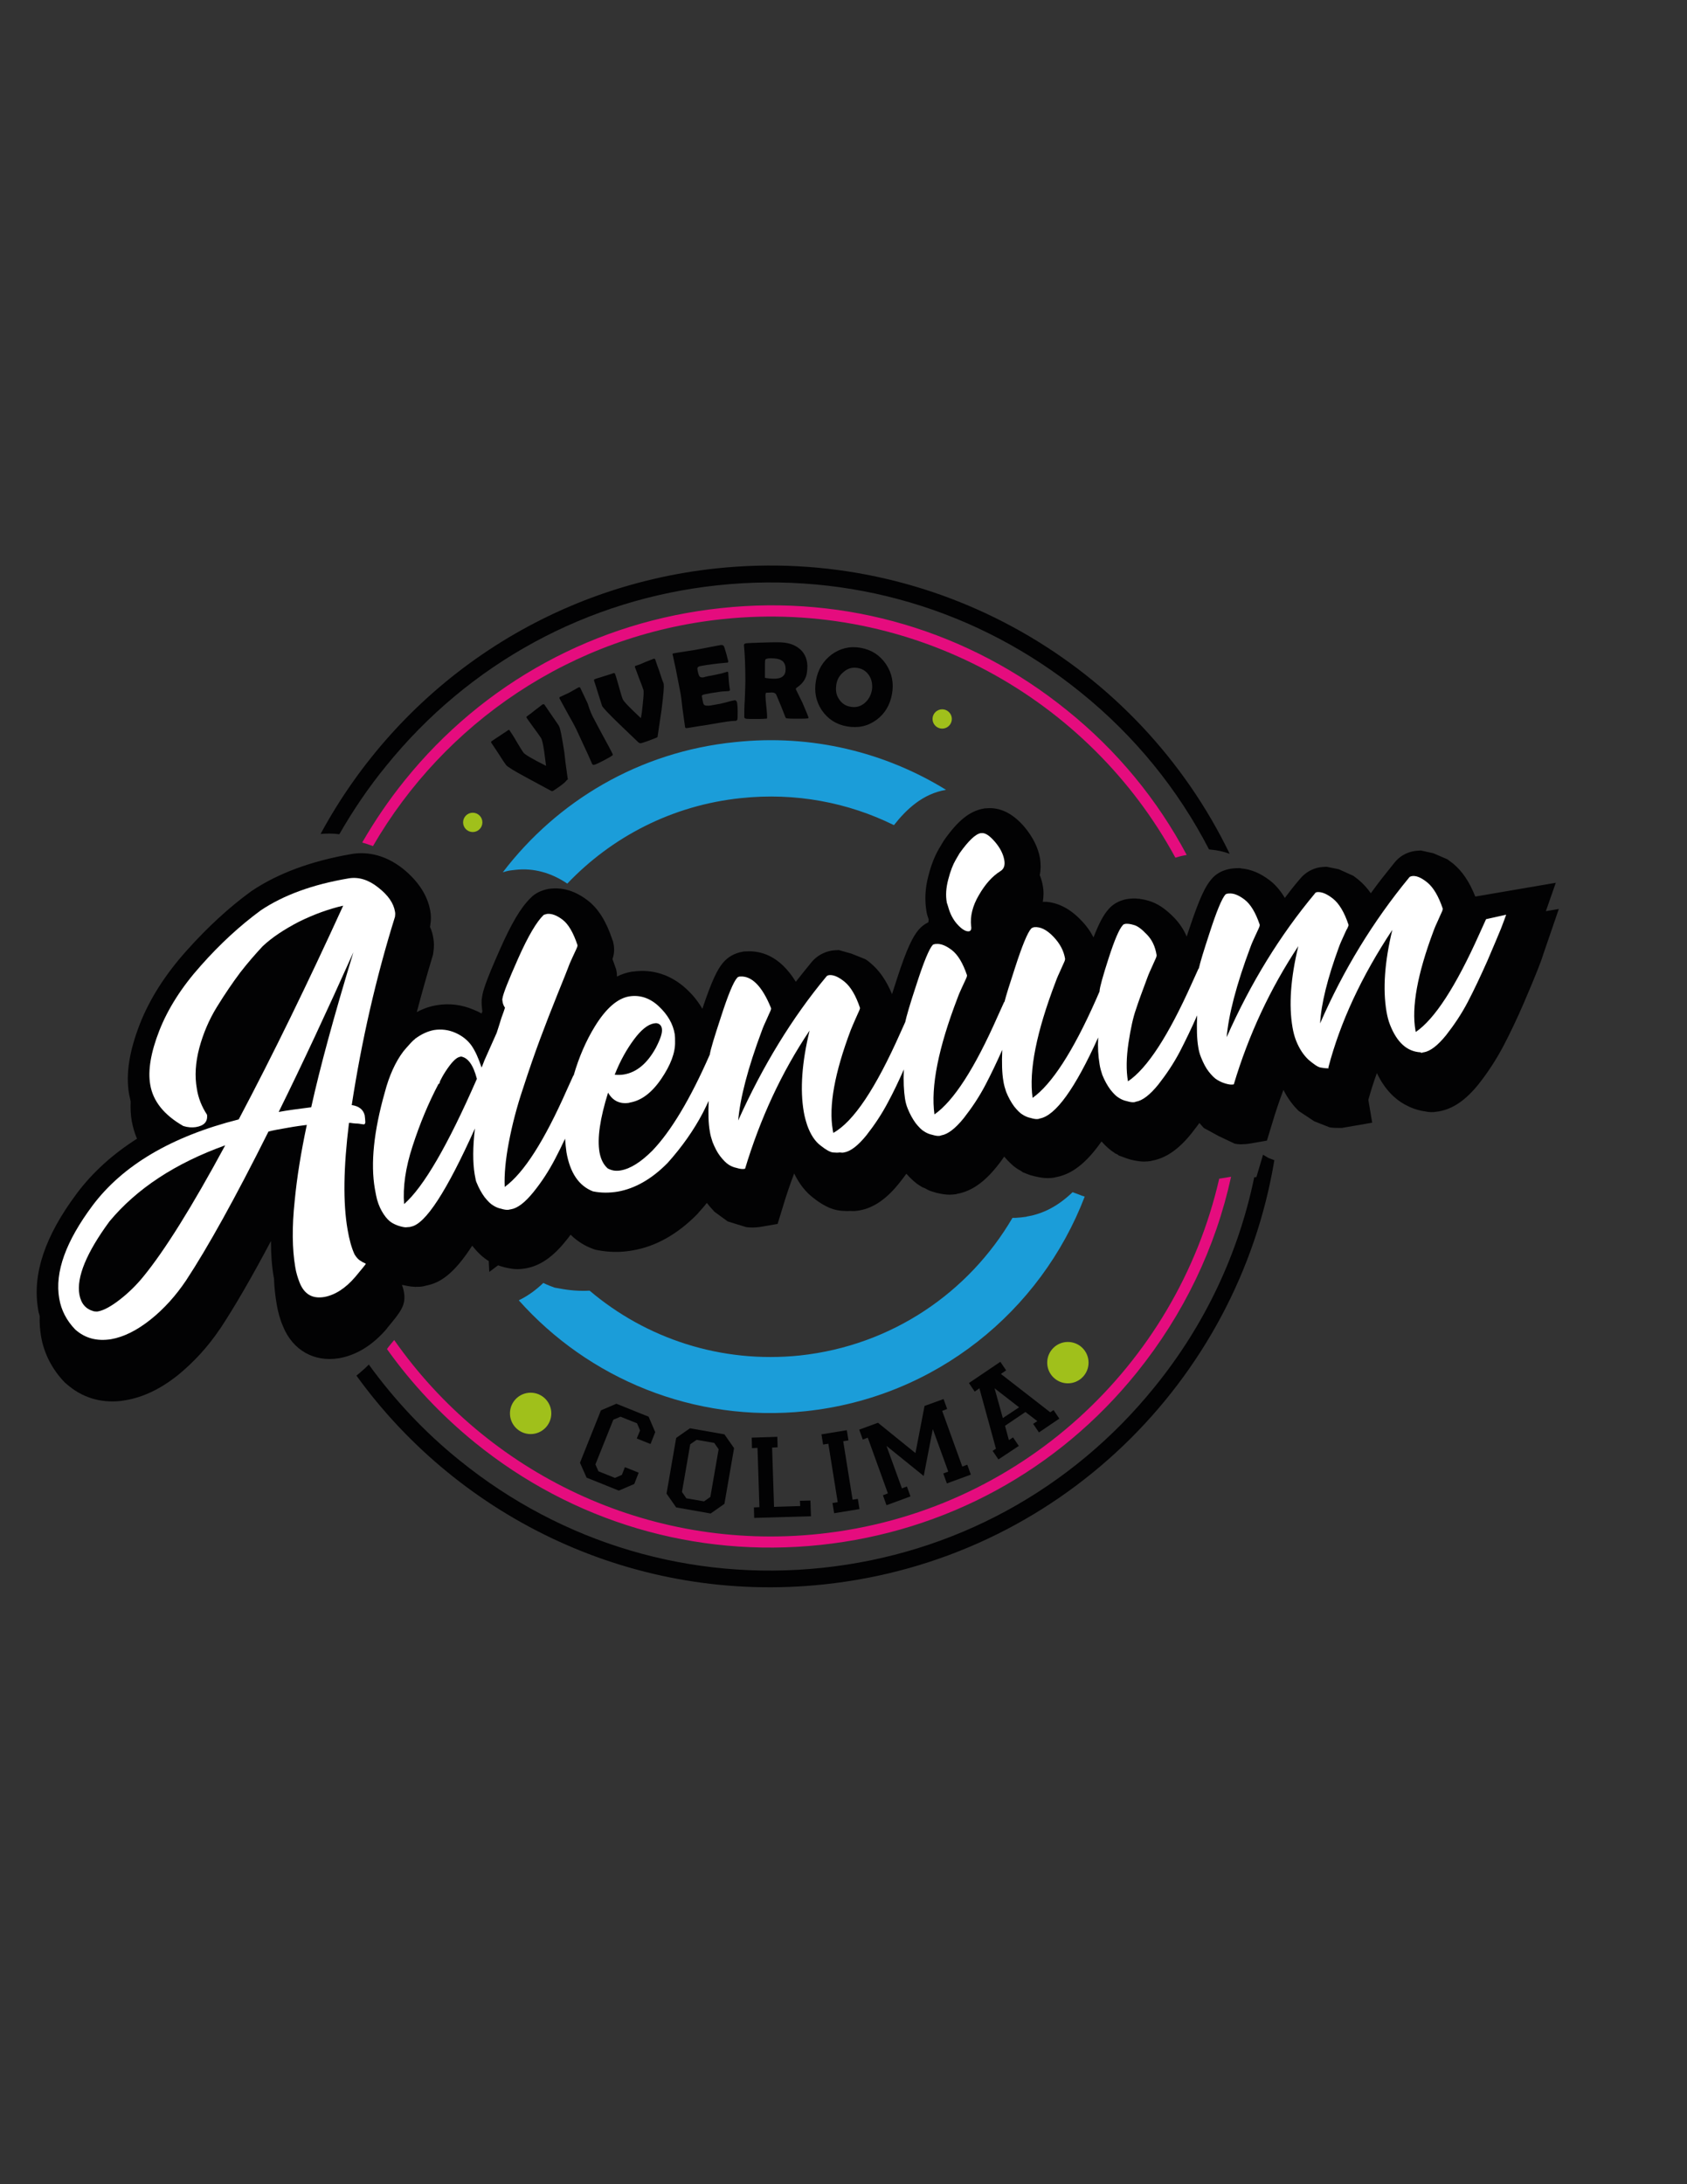 <?xml version="1.0" encoding="utf-8"?>
<!-- Generator: Adobe Illustrator 22.0.0, SVG Export Plug-In . SVG Version: 6.00 Build 0)  -->
<svg version="1.1" id="Capa_1" xmlns="http://www.w3.org/2000/svg" xmlns:xlink="http://www.w3.org/1999/xlink" x="0px" y="0px"
	 viewBox="0 0 612 792" style="enable-background:new 0 0 612 792;" xml:space="preserve">
<rect x="0" y="0" width="612" height="792" fill="#333333" stroke="none"/>
<style type="text/css">
	.st0{fill:#020203;}
	.st1{fill:#1B9DD9;}
	.st2{fill:#E50C7E;}
	.st3{fill:#FFFFFF;}
	.st4{fill:#A0C01B;}
</style>
<g>
	<g>
		<g>
			<path class="st0" d="M140.1,277.7c30.1-37.2,72.9-60.5,120.5-65.5s94.3,8.8,131.5,38.9c19.6,15.8,35.3,35.2,46.5,56.9l0.9,0.1
				c2.2,0.2,4.4,0.7,6.6,1.5C413,241.2,339.7,197.7,259.9,206.1c-63.1,6.7-115.5,44.3-143.6,96.3c2.3-0.2,4.6-0.2,6.8,0.1
				C128.1,293.8,133.7,285.5,140.1,277.7z"/>
			<path class="st0" d="M458.2,418.7l-2.4,8.1l-0.8,0.1c-5.7,27.6-17.9,53.6-36.2,76.1c-30.1,37.2-72.9,60.5-120.5,65.5
				c-47.6,5-94.3-8.8-131.5-38.9c-12.7-10.2-23.7-22-33-34.8c-1.5,1.5-3,2.8-4.5,4c37.6,52,101.3,83,169.7,75.7
				c84.7-9,150-73.7,163.3-153.8l-2.1-0.8L458.2,418.7z"/>
			<path class="st1" d="M182.4,316.3c1-0.3,2-0.6,3-0.7l1.7-0.2c6.4-0.7,12.8,1,18.7,5c16.1-16.9,38-28.4,63-31
				c19.8-2.1,38.9,1.6,55.5,9.8c4.4-5.6,10.4-11.4,18.9-12.8l0,0c-22.1-13.6-48.8-20.3-76.6-17.3
				C231.8,272.6,202.1,290.5,182.4,316.3z"/>
			<path class="st1" d="M292.3,511.7c47.2-5,85.3-36.3,101.2-77.8c-0.7-0.2-1.5-0.5-2.2-0.8l-2.2-0.8c-5.1,4.9-10.5,7.8-16.5,8.8
				l-0.3,0.1c-1.2,0.2-2.5,0.3-3.8,0.4c-0.4,0-0.8,0-1.2,0c-15.8,27-43.7,46.3-77.1,49.9c-28.7,3-55.9-6.2-76.3-23.5
				c-3.7,0.2-7.4-0.1-11-0.8l-1.7-0.3l-1.6-0.6c-0.8-0.3-1.7-0.7-2.5-1.1c-2.8,2.7-5.8,4.8-8.9,6.3
				C213.4,499.8,251.6,516,292.3,511.7z"/>
			<g>
				<path class="st2" d="M261.6,220.5c-45.4,4.8-86.2,27-114.8,62.5c-5.8,7.2-10.9,14.7-15.4,22.5c1.3,0.4,2.6,0.8,3.9,1.3
					c25.8-44.5,71.8-76.5,126.8-82.3c69.1-7.3,133,28.9,164.3,86.5c1-0.3,2-0.6,3.1-0.8l1-0.2c-10.6-20-25.3-37.9-43.5-52.5
					C351.5,228.8,307,215.6,261.6,220.5z"/>
				<path class="st2" d="M297.6,560.2c45.4-4.8,86.2-27,114.8-62.5c17-21.1,28.6-45.3,34.2-71l-4.3,0.7
					c-15.5,67.6-72.4,121.1-145.1,128.8c-62.4,6.6-120.5-22.2-154.2-70.3c-0.8,1-1.7,2-2.5,3.1l-0.1,0.2
					c8.9,12.5,19.6,23.9,31.9,33.9C207.7,551.8,252.2,565,297.6,560.2z"/>
			</g>
			<g>
				<path class="st0" d="M210.4,530.4l7.6-19l5.6-2.4l11.7,4.7l2.4,5.6l-1.7,4.3l-5-2l1.2-2.9l-1.1-2.6l-6-2.4l-2.6,1.1L216,531
					l1.1,2.5l6,2.4l2.5-1.1l1.1-2.8l5,2l-1.6,4.1l-5.6,2.4l-11.7-4.7L210.4,530.4z"/>
				<path class="st0" d="M241.8,541.6l3.5-20.2l5-3.5l12.5,2.2l3.5,5l-3.5,20.2l-5,3.5l-12.5-2.2L241.8,541.6z M249,543.3l6.4,1.1
					l2.3-1.6l3-17.3l-1.6-2.3l-6.4-1.1l-2.3,1.6l-3,17.3L249,543.3z"/>
				<path class="st0" d="M273.6,550.4l-0.1-3.8l2-0.1l-0.7-21.5l-2,0.1l-0.1-3.8l9.3-0.3l0.1,3.8l-2,0.1l0.7,21.5l9.5-0.3l-0.1-1.9
					l3.8-0.1l0.2,5.7L273.6,550.4z"/>
				<path class="st0" d="M302.6,548.7L302,545l1.9-0.3l-3.4-21.2l-1.9,0.3l-0.6-3.7l9.2-1.5l0.6,3.7l-1.9,0.3l3.4,21.2l1.9-0.3
					l0.6,3.7L302.6,548.7z"/>
				<path class="st0" d="M321.6,545.8l-1.3-3.6l1.8-0.7l-7.3-20.2L313,522l-1.3-3.6l6.8-2.5l13.6,11l3.3-17.1l6.9-2.5l1.3,3.6
					l-1.8,0.7l7.3,20.2l1.8-0.7l1.3,3.6l-8.7,3.2l-1.3-3.6l1.8-0.7l-5.6-15.4l-3.3,17l-13.5-10.9l5.6,15.4l1.8-0.7l1.3,3.6
					L321.6,545.8z"/>
				<path class="st0" d="M362.2,529.2l-2.1-3.1l1.2-0.8l-6-21.9l-1.7,1.2l-2.1-3.1l11.4-7.7l2.1,3.1l-1.9,1.3l17.9,13.9l1.2-0.8
					l2.1,3.1l-7.4,5l-2.1-3.1l1.5-1l-4.3-3.3l-7.4,5l1.4,5.2l1.5-1l2.1,3.1L362.2,529.2z M369.7,510.3l-8.9-6.9l3,10.8L369.7,510.3z
					"/>
			</g>
			<path class="st0" d="M564.4,320.1l-29.2,5c-2.1-5.3-4.7-9.2-8.1-12c-0.7-0.5-1.3-1-2-1.5l-5.1-2.2l-4.5-1c-0.8,0-1.6,0.1-2.4,0.2
				c-3,0.5-5.5,2-7.3,4.3c-2.9,3.6-5.8,7.2-8.5,11c-1.4-2-2.9-3.6-4.6-5c-0.6-0.5-1.2-0.9-1.7-1.3l-5.3-2.4l-4.4-0.9
				c-0.9,0-1.7,0.1-2.6,0.2c-2.8,0.5-5.3,2-7.1,4.2c-1.9,2.2-3.7,4.5-5.5,6.9c-1.6-2.7-3.4-4.8-5.5-6.4c-3.4-2.6-6.8-4-10.3-4.3
				l-0.4-0.1l-0.4,0c-0.7,0-1.5,0-2.2,0.1l-0.8,0.1c-3,0.5-5.4,1.8-7.1,3.9c-2,2.3-4.1,6.3-7.9,17.7c-0.3,1-0.7,2-1,3
				c-1.1-2.6-2.6-4.8-4.5-6.8c-3.2-3.3-6.2-5.3-9.4-6.2c-1-0.3-1.9-0.5-2.8-0.6l-0.4-0.1l-0.3,0c-1.5-0.2-2.9-0.1-4.2,0.1
				c-2.9,0.5-5.4,1.9-7.1,4.1c-1.5,1.8-3,4.4-5.1,9.8c-1.2-2.3-2.7-4.4-4.6-6.3c-4.5-4.7-8.9-6.3-12.5-6.6l-0.1,0l-0.1,0
				c-0.4,0-0.7,0-1.1,0c0.3-1.8,0.4-3.8,0-5.8c-0.2-1.3-0.6-2.6-1.1-3.9c0.4-1.9,0.4-3.9,0.1-6c-0.7-4-2.6-7.8-5.7-11.5
				c-4.2-4.9-8.9-7.2-13.8-6.7l-0.4,0l-0.6,0.1c-5,0.9-9.3,4.3-14.4,11.6l-1.8,3c-1.5,2.6-2.8,5.8-3.8,9.8
				c-1.2,4.4-1.4,8.8-0.7,12.9c0.1,0.8,0.4,1.8,0.8,2.9c0,0.3-0.1,0.7-0.1,1c-1.4,0.7-2.6,1.6-3.6,2.8c-2,2.4-4.1,6.3-7.8,17.7
				c-0.7,2.1-1.3,4-1.8,5.6c-2-4.9-4.6-8.6-7.7-11.2c-0.7-0.6-1.3-1.1-2-1.5l-5-2l-4.6-1.3c-0.9,0-1.7,0.1-2.6,0.2
				c-2.9,0.5-5.5,2-7.3,4.2c-1.9,2.3-3.8,4.7-5.7,7.1c-5.9-9.6-12.9-11.4-18.2-11l-0.5,0l-0.6,0.1c-2.9,0.5-5.4,1.9-7.2,4.1
				c-1.9,2.3-3.9,6.1-7.4,16.6c-1.5-2.6-3.4-5-5.8-7.2c-5.5-5.1-12.2-7.3-19.3-6.3l-0.3,0c-1.9,0.3-3.8,0.9-5.6,1.8
				c0-0.6,0-1.1-0.1-1.7l-0.2-1l-0.3-0.8c-0.3-1-0.7-1.9-1-2.8c0.5-1.5,0.8-3.3,0.4-5.4l-0.2-1l-0.3-0.8c-2.2-6.6-5.1-11.2-8.9-14.1
				c-4.3-3.3-8.7-4.7-13.1-4.3c0,0,0,0,0,0l-1,0.1c-2.7,0.5-5,1.6-6.6,3.3c-3.6,3.5-7,9.3-11.2,18.8c-5.1,11.5-6.1,14.9-6.4,17
				c-0.3,1.4-0.2,2.9,0,4.6c0,0.2,0.1,0.5,0.1,0.7c-0.1,0.2-0.2,0.5-0.3,0.8c-0.9-0.5-1.7-0.9-2.7-1.3c-4.4-1.9-9-2.5-13.6-1.7
				c-2.4,0.4-4.8,1.2-7.2,2.5c1.8-6.8,3.7-13.6,5.7-20.2l0.2-0.7l0.1-0.8c0.3-1.8,0.3-3.5,0-5.1c-0.2-1.4-0.6-2.8-1.2-4.1l0.1-0.7
				c0.3-1.8,0.3-3.5,0-5.1c-1-5.6-4.3-10.7-9.8-15.2c-7.4-5.9-14.4-6.2-18.9-5.4c-14.5,2.5-26.6,7-36,13.3l-0.3,0.2
				c-8.1,5.9-15.9,13.1-23.4,21.5c-7.8,8.7-13.5,17.7-17,26.7c-3.8,9.8-5.1,18-3.9,25.2c0.2,1,0.4,1.9,0.6,2.8
				c-0.1,2.5,0,4.9,0.4,7.1c0.4,2.2,1,4.3,1.9,6.4c-8.8,5.6-16.1,12.2-21.8,19.8c-11.6,15.5-16.2,29.2-14.1,41.9
				c0.1,0.9,0.3,1.7,0.6,2.6c-0.1,2.5,0.1,5,0.5,7.4c1.1,6.3,4,11.9,8.6,16.7l0.6,0.5c5.5,4.9,12.3,7,19.7,6.2
				c0.6-0.1,1.3-0.2,1.9-0.3c6.4-1.1,12.8-4.2,19-9.2c5.6-4.6,10.7-10.1,15-16.5l0.1-0.1c5.3-8,11.5-18.7,18.5-31.9
				c0,4.8,0.3,9.1,1,13.1c0,0.2,0.1,0.3,0.1,0.5c0.1,3.4,0.5,6.5,1,9.5c0.5,2.8,1.2,5.4,2.3,7.9c3.5,8.6,11.3,13,20.3,11.5
				c6.3-1.1,12.2-4.7,17.4-10.8l0.1-0.2c5-6,6.9-8.3,6-13.2c-0.1-0.6-0.3-1.4-0.7-2.4c0.2,0.1,0.4,0.1,0.6,0.1
				c2.1,0.5,3.8,0.7,5.3,0.6c0.9,0,1.7-0.1,2.4-0.3l0.3-0.1c5.1-0.9,10.2-4.1,16.9-14.5c2,2.5,3.9,4.3,5.9,5.5c0,0,0,0,0.1,0l0.2,4
				l3.2-2.4c0.7,0.3,1.5,0.5,2.2,0.7c2.1,0.5,3.5,0.7,4.9,0.7c0.9,0,1.6-0.1,2.4-0.2l0.6-0.1c5.1-0.9,9.8-4.1,14.5-10
				c0.6-0.7,1.2-1.5,1.7-2.2c2.6,2.6,5.5,4.2,8,5.1l0.8,0.3l0.9,0.2c4.2,0.8,8.5,0.9,12.8,0.1c8.4-1.4,16.4-5.9,23.7-13.4l0.3-0.4
				c1-1.1,2-2.2,2.9-3.4c0.1,0.1,0.2,0.2,0.3,0.3c0.8,1.1,1.7,2,2.5,2.9l4.8,3.5l6.5,2c1,0.2,1.9,0.2,2.7,0.2c0.9,0,1.7-0.1,2.5-0.2
				l6.4-1.1l1.9-6.2c1.2-4.1,2.6-8.1,4.1-12.1c1.8,3.7,4.1,6.7,7,8.9c1,0.8,2,1.5,3,2.1l0.7,0.4l0.7,0.4c1.9,1,3.6,1.5,5.4,1.7
				c1.2,0.1,2.4,0.2,3.5,0.1c1.2,0.1,2.3,0,3.4-0.2c5.1-0.9,9.8-4.1,14.5-10c0.9-1.1,1.7-2.2,2.5-3.3c1.7,1.9,3.3,3.4,5,4.4
				c0.2,0.1,0.4,0.2,0.6,0.4l1.2,0.5l1.3,0.7c0.9,0.4,1.8,0.6,2.7,0.9c2.1,0.5,3.5,0.7,4.9,0.7c0.9,0,1.7-0.1,2.4-0.2l0.3-0.1
				c5.1-0.9,9.8-4.1,14.5-10c0.9-1.1,1.8-2.3,2.6-3.5c1.8,2.1,3.4,3.6,5.2,4.7c0.2,0.1,0.4,0.2,0.6,0.3l1,0.7l1.3,0.5
				c0.9,0.4,1.9,0.7,2.8,0.9c2.1,0.5,3.5,0.7,5,0.7c0.9,0,1.6-0.1,2.3-0.2l0.3-0.1c5.9-1,11.2-5,16.8-13c1.6,1.8,3.2,3.2,4.8,4.2
				c0.2,0.2,0.5,0.3,0.8,0.4l0.7,0.5l1.1,0.4c1,0.4,2.1,0.8,3.2,1.1c2.1,0.5,3.5,0.7,4.9,0.7c0.9,0,1.6-0.1,2.4-0.2l0.3-0.1
				c5.1-0.9,9.8-4.1,14.5-10c0.9-1.2,1.9-2.4,2.8-3.7c0.5,0.6,1.1,1.2,1.6,1.8l5.3,2.9l5.9,2.8c1.1,0.2,2.1,0.3,3,0.2
				c0.9,0,1.6-0.1,2.3-0.2l6.4-1.1l1.9-6.2c1.2-4.1,2.6-8.2,4.1-12.2c1.5,3,3.4,5.6,5.6,7.7l5.6,3.7l5.6,2.2
				c1.3,0.2,2.5,0.2,3.7,0.2l0.7,0l11-1.9l-1.4-8.3c0.9-3.2,1.9-6.4,3.1-9.7c2.8,5.9,6.5,9.4,10.1,11.4l0.8,0.4l1,0.5
				c2,0.9,4,1.4,5.6,1.6c1.3,0.3,2.8,0.4,4.2,0.1l0.8-0.1c5.1-0.9,9.8-4.1,14.5-10c3.3-4.2,6.3-8.8,8.9-13.7
				c2.4-4.6,4.9-9.8,7.4-15.6c2.5-5.8,4.1-9.7,5-12c0.9-2.3,1.6-4.1,2-5.5l5.7-16.6l-4.7,0.8L564.4,320.1z"/>
			<g>
				<path class="st3" d="M127.6,400.7c3.6-23.4,8.8-46.2,15.7-68.3c0.1-0.7,0.1-1.3,0-1.8c-0.5-3.1-2.5-6-6.1-8.8
					c-3.5-2.8-7.1-3.9-10.7-3.3c-13.1,2.2-23.7,6.1-31.9,11.6c-7.5,5.5-14.8,12.2-21.7,20c-7,7.8-12,15.7-15.1,23.6
					c-3.1,7.9-4.2,14.5-3.3,19.6c1,6,5,11,12,15c1.6,0.5,3.1,0.6,4.5,0.4c3.1-0.5,4.4-2,4.1-4.5c-1.9-2.9-3.2-6.1-3.7-9.5
					c-0.8-4.5-0.5-9.4,0.9-14.7c1.4-5.2,3.5-10.2,6.4-14.9c2.9-4.7,5.7-8.8,8.4-12.4c2.7-3.5,5.5-6.7,8.2-9.6
					c3.4-3.2,7.8-6.1,13.2-8.9c5.5-2.7,10.8-4.6,16-5.8c-12.8,28-25.4,53.9-37.9,77.5c-24.5,6.2-42.1,16.7-53,31.2
					c-9.7,13-13.8,24.2-12.1,33.8c0.7,4.2,2.7,8,5.8,11.2c3.6,3.2,7.9,4.3,13,3.5c4.6-0.8,9.4-3.2,14.3-7.1
					c4.9-3.9,9.2-8.7,12.9-14.2c7.9-12,17.9-30,29.9-54c1.5-0.4,3.7-0.8,6.6-1.3c3.3-0.6,5.7-0.9,7.3-1.1
					c-2.1,9.9-3.6,19.1-4.4,27.6c-1,9.4-0.9,17.4,0.2,23.9c0.3,2,0.9,3.9,1.6,5.7c1.7,4.2,4.6,5.9,8.9,5.2c3.9-0.7,7.7-3.1,11.3-7.3
					c2.5-3,3.8-4.6,3.8-4.7c0-0.1-0.2-0.2-0.6-0.4c-0.4-0.1-0.9-0.5-1.6-0.9c-0.7-0.5-1.3-1.2-1.9-2.2c-1.1-2.4-1.9-5.4-2.5-8.9
					c-1.7-9.7-1.5-22.6,0.5-38.7c0.3-0.1,0.8,0,1.5,0.1c0.7,0.1,1.2,0.1,1.5,0.1c0.4,0,0.9,0.1,1.5,0.2c0.6,0.1,0.9,0.1,1,0.1
					c0.3-0.1,0.5-0.5,0.4-1.2c0-0.5-0.1-1.2-0.2-2.1C131.8,402.4,130.3,401.1,127.6,400.7z M52,462.9c-2.6,3.2-5.5,6-8.6,8.4
					c-3.1,2.4-5.7,3.8-7.7,4.2c-0.4,0.1-1,0.1-1.6,0c-3-0.8-4.7-2.8-5.3-6.1c-1.1-6.3,2.6-15.2,10.9-26.5
					c9.9-11.9,23.9-21.1,42-27.6C69.6,437.7,59.7,453.5,52,462.9z M112.9,401.5c-4.7,0.6-8.6,1.1-11.8,1.7
					c8.5-17.2,17.5-36.5,27.1-57.9C121.2,368.3,116.1,387,112.9,401.5z"/>
				<path class="st3" d="M344.3,329.9c0.8,2.4,2,4.3,3.5,5.8c1.5,1.5,2.7,2.1,3.7,2c0.7-0.1,1-0.8,0.8-1.9
					c-0.4-3.5,0.5-7.3,2.8-11.2c2.3-4,4.9-6.9,7.8-8.7c1.3-0.8,1.8-2.1,1.4-4.2c-0.4-2.1-1.5-4.3-3.4-6.5c-1.9-2.2-3.5-3.3-4.9-3.1
					l-0.2,0c-1.9,0.3-4.5,2.8-7.7,7.3l-1.4,2.4c-1,1.7-1.9,4-2.7,7.1c-0.8,3-1,5.8-0.5,8.5C343.7,327.8,343.9,328.7,344.3,329.9z"/>
				<path class="st3" d="M539.1,333.3l-2.4,5.3c-8.6,19.2-16.3,31-23.1,35.6l-0.1-0.5c-1.5-8.5,0.7-20.5,6.5-36
					c0.5-1.4,1.1-2.7,1.7-4c0.6-1.3,1-2.3,1.3-2.9c0.3-0.6,0.4-1.1,0.4-1.3c-1.5-4.5-3.4-7.7-5.6-9.5c-2.2-1.8-4.1-2.6-5.7-2.3
					c-0.4,0.1-0.7,0.2-0.9,0.5c-13.1,15.9-23.9,33.6-32.3,52.9c0.4-7.2,2.7-16.4,6.8-27.6c0.5-1.4,1.1-2.7,1.7-4
					c0.6-1.3,1-2.3,1.4-2.9c0.3-0.7,0.5-1.1,0.4-1.3c-1.5-4.5-3.4-7.7-5.7-9.5c-2.3-1.8-4.2-2.5-5.8-2.3c-0.3,0.1-0.6,0.2-0.7,0.5
					c-12.6,15.1-23.3,32.4-32,52.1c0.7-8.1,3.5-19,8.6-32.6c0.5-1.4,1.1-2.7,1.7-4c0.6-1.3,1-2.2,1.3-2.8c0.3-0.6,0.4-1,0.4-1.2
					l0-0.2c-1.5-4.4-3.3-7.4-5.5-9.1c-2.1-1.6-4-2.4-5.8-2.2l-0.2,0c-0.5,0.1-0.8,0.2-0.9,0.3c-1.3,1.4-3.3,6.2-5.9,14.3
					c-2,6.1-3.3,10.3-3.8,12.6l-0.1,0l-2.4,5.3c-8.5,19-16.2,30.9-23.2,35.6c-0.7-4-0.6-8.7,0.2-14c0.8-5.3,1.7-9.3,2.7-12.1
					c0.9-2.8,2.3-6.6,4.1-11.4c0.5-1.4,1.1-2.7,1.7-4c0.6-1.3,1-2.3,1.3-2.9c0.3-0.6,0.4-1.1,0.4-1.3c-0.5-3.2-1.7-5.7-3.6-7.6
					c-1.8-1.9-3.4-3.1-4.7-3.4c-1.3-0.4-2.3-0.5-3.1-0.4c-0.4,0.1-0.7,0.2-0.9,0.5c-1.3,1.4-3,5.4-5.1,11.9
					c-2.1,6.5-3.2,10.5-3.3,11.9l0,0.2l-1.4,3.2c-8.3,18.7-16,30.5-22.9,35.4c-1.4-9.9,1.4-23.9,8.4-42.2c0.5-1.4,1.1-2.7,1.7-4
					c0.6-1.3,1-2.3,1.3-2.9c0.3-0.6,0.4-1.1,0.4-1.3c-0.5-3-1.9-5.6-4.3-8.1c-2.4-2.5-4.7-3.6-6.9-3.4c-0.5,0.1-0.9,0.3-1.1,0.5
					c-1.3,1.4-3.3,6.2-5.9,14.3c-1.9,5.8-3.2,9.9-3.8,12.3l-0.1,0l-2.4,5.3c-8.3,18.8-15.9,30.6-22.9,35.5
					c-1.4-10,1.4-24.1,8.4-42.3c0.5-1.4,1.1-2.7,1.7-4c0.6-1.3,1-2.2,1.3-2.8c0.3-0.6,0.4-1,0.4-1.2l0-0.2c-1.5-4.4-3.3-7.4-5.5-9.1
					c-2.1-1.6-4-2.4-5.8-2.2l-0.2,0c-0.5,0.1-0.8,0.2-0.9,0.3c-1.3,1.4-3.3,6.2-5.9,14.3c-2.4,7.2-3.7,11.8-4.1,13.7l-1.8,4
					c-8.9,20-16.9,32.1-24.3,36.2l-0.2-1.1c-1.5-8.7,0.7-20.7,6.5-36.1c0.5-1.3,1.1-2.6,1.7-4c0.6-1.3,1-2.3,1.3-2.9
					c0.3-0.6,0.4-1,0.4-1.2c-1.5-4.5-3.4-7.7-5.6-9.5c-2.2-1.8-4.1-2.6-5.7-2.4c-0.4,0.1-0.7,0.2-0.9,0.5
					c-12.4,14.9-23.1,32.4-32,52.2c0.7-8.1,3.5-19,8.6-32.6c0.5-1.4,1.1-2.7,1.7-4c0.6-1.3,1-2.3,1.3-2.9c0.3-0.6,0.4-1.1,0.3-1.3
					c-3.2-7.9-7-11.7-11.2-11.4l-0.2,0c-0.4,0.1-0.7,0.2-0.9,0.5c-1.3,1.4-3.3,6.2-5.9,14.3c-2.3,7-3.7,11.5-4,13.5
					c-7.1,16.2-14.1,27.8-20.8,34.8c-4.2,4.2-8,6.6-11.5,7.2c-1.7,0.3-3.2,0.1-4.7-0.7c-1.5-1.3-2.5-3.2-3-5.8
					c-0.9-5.2,0.2-12.4,3.1-21.7c1.7,3,4.3,4.2,7.6,3.7l0.3-0.1c4.2-0.7,8-3.6,11.4-8.6c3.4-5,5.1-9.5,5-13.4c0-1.1,0-2-0.1-2.7
					c-0.6-3.8-2.6-7.2-5.8-10.2c-3.2-3-6.8-4.2-10.7-3.6c-4.3,0.7-8.5,4.4-12.5,10.9c-3.2,5.2-5.8,11.2-7.7,17.8l-0.1,0l-2.4,5.3
					c-8.1,18.3-15.5,30-22.5,35.1c-0.2-4.5,0.3-9.9,1.5-16.2c1.2-6.3,2.9-12.9,5.2-19.7c2.2-6.8,4.3-12.8,6.2-17.9
					c1.9-5.1,4-10.5,6.3-16.2c2.3-5.7,3.6-8.9,3.8-9.5c0.5-1.4,1.1-2.7,1.7-4c0.6-1.3,1-2.2,1.3-2.8c0.3-0.6,0.4-1,0.4-1.2l0-0.2
					c-1.5-4.5-3.3-7.6-5.4-9.2c-2.1-1.6-4-2.3-5.7-2.1l-0.3,0.1c-0.5,0.1-0.8,0.2-0.9,0.3c-2.5,2.4-5.6,7.6-9.2,15.7
					c-3.6,8.1-5.5,12.9-5.7,14.5c-0.1,0.2-0.1,0.6,0,1.1c0.1,0.8,0.4,1.6,0.9,2.3c-0.3,0.9-0.6,1.9-1,2.9c-0.4,1-0.7,2.2-1.1,3.4
					c-0.4,1.2-0.7,2.2-0.9,2.8l-4.1,9.2c-0.2,0.4-0.4,0.9-0.7,1.7c-0.3,0.8-0.5,1.3-0.7,1.7c-1.1-3.4-2.3-6-3.6-7.9
					c-1.4-2-3.4-3.6-5.9-4.7c-2.5-1.1-5.1-1.4-7.7-1c-2.2,0.4-4.5,1.4-6.8,3.1c-0.1,0-0.2,0.1-0.1,0.1c0,0.1,0,0.1-0.1,0.1
					c-0.8,0.6-1.8,1.7-3.2,3.3c-0.1,0.1-0.2,0.3-0.5,0.6c-0.2,0.3-0.4,0.4-0.5,0.6c-2.8,3.7-5.1,8.7-6.7,14.8
					c-4,14.1-5.2,25.8-3.6,35c0.3,1.8,0.6,3.1,0.8,3.9c0.6,2.1,1.4,3.8,2.4,5.3c1,1.5,2,2.5,3,3.1c1,0.6,2,1,3.1,1.3
					c1.1,0.3,1.9,0.4,2.3,0.3c0.5,0,0.9-0.1,1.2-0.1l0.3-0.1c5.2-0.9,12.9-12.7,23.2-35.6c-0.8,6.8-0.8,12.3-0.1,16.6
					c0.3,1.7,0.5,2.7,0.7,3c0.8,2,1.8,3.8,2.9,5.3c1.2,1.5,2.2,2.5,3.1,3c0.9,0.6,1.9,1,2.9,1.2c1,0.3,1.7,0.4,2.1,0.4
					c0.4,0,0.7,0,0.9-0.1l0.6-0.1c2.4-0.4,5.1-2.5,8.1-6.2c3-3.7,5.6-7.7,7.9-12.1c1.2-2.3,2.4-4.7,3.6-7.3c0.1,1.7,0.3,3.3,0.5,4.9
					c1.3,7.5,4.5,12.2,9.6,14.2c2.9,0.6,5.9,0.6,9,0.1c6.2-1.1,12.3-4.5,18.1-10.4c5.2-5.8,9.5-11.9,12.8-18.2
					c0.7-1.4,1.4-2.8,2.1-4.3c-0.2,4.5-0.1,8.2,0.4,11c0.2,1.4,0.6,2.7,1,3.9c0.8,2,1.7,3.8,2.8,5.2c1.1,1.4,2.1,2.4,3,3
					c0.9,0.6,1.9,1,2.9,1.2c1,0.3,1.7,0.4,2.1,0.4c0.4,0,0.7,0,1-0.1c5.5-18.2,13.2-34.9,23.4-50.1c-2.8,11.6-3.5,21.4-2.1,29.5
					c0.3,1.8,0.8,3.5,1.3,5c1.2,3.3,2.8,5.7,4.8,7.2c2,1.6,3.5,2.4,4.5,2.5c1,0.1,1.8,0.1,2.4,0c0.7,0.1,1.2,0.1,1.6,0
					c2.4-0.4,5.1-2.5,8.1-6.2c2.9-3.7,5.6-7.7,7.9-12.1c1.9-3.5,3.8-7.5,5.7-11.8c-0.2,4.3,0,7.8,0.4,10.5c0.2,1.3,0.5,2.5,1,3.7
					c0.8,2,1.8,3.8,2.9,5.3c1.2,1.5,2.2,2.5,3.1,3c0.9,0.6,1.9,1,2.9,1.2c1,0.3,1.7,0.4,2.1,0.4c0.4,0,0.7,0,0.9-0.1l0.3-0.1
					c2.4-0.4,5.1-2.5,8.1-6.2c2.9-3.7,5.6-7.7,7.9-12.1c2-3.8,4-8,6.1-12.7c-0.2,4.7-0.1,8.4,0.4,11.3c0.2,1.4,0.6,2.7,1,3.9
					c0.8,2,1.8,3.8,2.9,5.3c1.2,1.5,2.2,2.5,3.1,3c0.9,0.6,1.9,1,2.9,1.2c1,0.3,1.7,0.4,2.1,0.4c0.4,0,0.7,0,0.9-0.1l0.3-0.1
					c5.7-1,12.8-10.8,21.2-29.4c-0.2,3.5,0,6.7,0.5,9.7c0.2,1.4,0.6,2.7,1,3.9c0.8,2,1.8,3.8,2.9,5.3c1.2,1.5,2.2,2.5,3.1,3
					c0.9,0.6,1.9,1,2.9,1.2c1,0.3,1.7,0.4,2.1,0.4c0.4,0,0.7,0,0.9-0.1l0.3-0.1c2.4-0.4,5.1-2.5,8.1-6.2c2.9-3.7,5.6-7.7,7.9-12.1
					c2-3.9,4.1-8.2,6.2-13c-0.2,4.7-0.1,8.6,0.4,11.5c0.2,1.3,0.5,2.5,1,3.7c0.8,2,1.7,3.8,2.8,5.2c1.1,1.4,2.2,2.5,3.1,3
					c1,0.6,1.9,1,2.9,1.3c1,0.3,1.7,0.4,2.1,0.4c0.4,0,0.8,0,1-0.1c5.4-18,13.2-34.7,23.4-50.1c-2.8,11.6-3.5,21.4-2.1,29.5
					c0.3,1.7,0.7,3.3,1.3,4.8c1.2,3,2.7,5.2,4.5,6.9c1.9,1.6,3.3,2.6,4.3,2.8c1,0.2,1.9,0.3,2.8,0.3l0.2,0l-0.1-0.3
					c4.3-16.4,12-33,23.2-49.9c-2.8,11.6-3.5,21.5-2.1,29.7c0.3,1.7,0.7,3.3,1.3,4.8c2.5,6.3,6.1,9.6,11,9.9c0.1,0,0.2,0,0.2,0.1
					c0,0.1,0.1,0.1,0.2,0.1l0.3-0.1l0.3-0.1l0.2,0c2.4-0.4,5.1-2.5,8.1-6.2c2.9-3.7,5.6-7.7,7.9-12.1c2.3-4.4,4.6-9.3,7.1-14.9
					c2.4-5.6,4-9.4,4.9-11.6c0.8-2.1,1.5-3.9,1.9-5.1L539.1,333.3z M230,376.9c2.6-3.5,5-5.4,7.2-5.8l0.8-0.1
					c1.2,0.1,1.9,0.8,2.1,1.9c0.3,1.5-0.5,3.8-2.2,7.1c-3.1,5.6-6.9,8.8-11.5,9.6c-1.1,0.2-2.2,0.2-3.4,0.1
					C225,384.6,227.4,380.4,230,376.9z M146.6,436.6c-0.5-6.1,0.5-13.2,3.1-21.1c2.6-8,5.7-15.5,9.4-22.5l0.2,0
					c0.1-0.1,0.2-0.3,0.2-0.5c0.1-0.2,0.1-0.3,0.1-0.4c0.4-0.8,1-2,1.9-3.4c2.2-3.4,4-5.3,5.4-5.5l0.3-0.1c2.6,0.4,4.5,3.1,5.8,8.1
					C162.5,415.2,153.7,430.4,146.6,436.6z"/>
			</g>
			<circle class="st4" cx="192.5" cy="512.5" r="7.5"/>
			<circle class="st4" cx="387.4" cy="494.1" r="7.5"/>
		</g>
	</g>
	<circle class="st4" cx="341.8" cy="260.7" r="3.5"/>
	<circle class="st4" cx="171.5" cy="298.2" r="3.5"/>
	<g>
		<path class="st0" d="M203.1,285.1c-1.4,1-2.3,1.6-2.5,1.7c-0.2,0.1-0.5,0.1-0.8-0.1c-2.9-1.6-5.8-3.1-8.7-4.7
			c-4.7-2.5-7.2-4.1-7.5-4.6c-0.6-0.8-1.5-2.1-2.6-3.9c-1.1-1.7-2-3-2.6-3.9c-0.3-0.4-0.3-0.7-0.1-0.8c0.6-0.4,1.6-1.1,3-2
			c1.3-0.9,2.3-1.5,3-2c0.3-0.2,0.5-0.2,0.6,0.1c0.6,0.9,1.5,2.2,2.5,4c1.1,1.8,1.9,3.2,2.5,4c0.5,0.7,3.2,2.3,8.2,4.8
			c-0.2-1.5-0.4-3.2-0.7-5.3c-0.4-2.8-0.8-4.4-1.2-4.9c-0.5-0.8-1.4-2-2.5-3.5c-1.1-1.6-2-2.7-2.5-3.5c-0.2-0.3-0.3-0.5-0.2-0.6
			l0.5-0.4c0.6-0.4,1.5-1.1,2.6-2c1.2-0.9,2-1.5,2.6-2c0.3-0.2,0.6-0.2,0.8,0c0.6,0.8,1.4,2.1,2.6,3.8s2,2.9,2.6,3.8
			c0.5,0.7,1.1,3.8,2,9.5c0.2,2.1,0.6,5.2,1.2,9.4c0.1,0.3,0.1,0.5,0.1,0.5c0,0.1-0.1,0.2-0.4,0.4
			C205,283.7,204.2,284.3,203.1,285.1z"/>
		<path class="st0" d="M215.6,260.9c0.7,1.4,1.8,3.4,3.3,6.2c1.5,2.7,2.6,4.8,3.3,6.2c0.1,0.2,0.1,0.4,0.1,0.5c0,0-0.2,0.1-0.4,0.3
			c-0.7,0.5-1.7,1-3,1.7c-1.7,0.9-2.8,1.4-3.3,1.5c-0.4,0.1-0.6,0-0.8-0.3c0.1,0.2-0.4-0.9-1.4-3.2c-2.2-4.8-3.7-8-4.4-9.5
			c-0.6-1.2-1.6-3.1-3-5.5c-1.4-2.5-2.3-4.3-3-5.5c-0.1-0.3-0.1-0.5,0.2-0.6c0.4-0.2,0.9-0.4,1.7-0.8c0.7-0.3,1.3-0.6,1.7-0.8
			c0.4-0.2,0.9-0.5,1.6-0.9c0.7-0.4,1.2-0.7,1.6-0.9c0.3-0.2,0.6-0.1,0.7,0.1c0.6,1.2,1.5,3.2,2.7,5.7
			C214,257.8,214.9,259.7,215.6,260.9z"/>
		<path class="st0" d="M235.3,268.6c-1.7,0.6-2.6,0.9-2.9,0.9c-0.3,0-0.5-0.1-0.8-0.3c-2.4-2.3-4.8-4.6-7.2-6.9
			c-3.8-3.7-5.8-5.8-6-6.4c-0.3-1-0.8-2.5-1.4-4.4c-0.6-2-1.1-3.5-1.4-4.4c-0.2-0.5-0.1-0.7,0.1-0.8c0.7-0.3,1.9-0.6,3.4-1.1
			c1.5-0.5,2.7-0.8,3.4-1.1c0.3-0.1,0.5,0,0.6,0.2c0.4,1,0.8,2.5,1.4,4.6c0.6,2.1,1,3.6,1.4,4.6c0.3,0.8,2.5,3.1,6.6,6.9
			c0.3-1.5,0.5-3.2,0.7-5.3c0.3-2.8,0.4-4.5,0.2-5c-0.3-0.9-0.8-2.3-1.5-4c-0.7-1.8-1.1-3.1-1.5-4c-0.1-0.3-0.1-0.5,0-0.6l0.6-0.2
			c0.7-0.2,1.7-0.6,3-1.2c1.4-0.6,2.4-0.9,3-1.2c0.4-0.1,0.6,0,0.7,0.2c0.3,1,0.8,2.4,1.5,4.3c0.6,1.9,1.1,3.4,1.5,4.3
			c0.3,0.8,0,4-0.7,9.7c-0.3,2.1-0.8,5.2-1.4,9.4c0,0.3-0.1,0.5-0.1,0.5c0,0-0.2,0.1-0.4,0.2C237.6,267.7,236.6,268.1,235.3,268.6z"
			/>
		<path class="st0" d="M267.4,254.8c0.1,0.6,0.2,1.6,0.2,3.1c0,1.7,0,2.6-0.1,3c-0.1,0.3-0.3,0.4-0.6,0.5c-0.1,0-0.3,0-0.6,0
			c-1,0-3.7,0.4-8.3,1.2c-1,0.2-2.5,0.4-4.4,0.7c-2,0.3-3.4,0.6-4.4,0.7c-0.4,0.1-0.7-0.1-0.7-0.5c-0.2-1.4-0.5-3.6-0.9-6.5
			c-0.3-2.9-0.6-5.1-0.9-6.5c-0.3-1.5-0.8-4.2-1.6-8.2c-0.2-1-0.6-2.6-1-4.6l-0.1-0.3c-0.1-0.3,0.1-0.5,0.4-0.5
			c1-0.2,2.4-0.4,4.3-0.7c1.9-0.3,3.4-0.5,4.3-0.7c0.9-0.2,2.4-0.4,4.2-0.8c1.9-0.4,3.3-0.6,4.2-0.8c0.7-0.1,1.1,0.1,1.3,0.6
			c0.1,0.3,0.4,1.2,0.8,2.6c0.4,1.5,0.6,2.4,0.7,2.7c0,0.3-0.1,0.4-0.3,0.5c-0.1,0-0.2,0-0.4,0c-3.5,0.3-6.6,0.7-9.3,1.2
			c-0.7,0.1-1.1,0.4-1.2,0.7c0,0.2,0,0.7,0.2,1.5c0.2,0.9,0.4,1.4,0.7,1.7c0.3,0.2,0.7,0.3,1.3,0.2c0.1,0,0.4-0.1,0.7-0.2
			c0.4-0.1,0.7-0.1,0.9-0.2c1.6-0.3,3.3-0.6,4.9-1c0.1,0,0.5-0.1,1-0.3c0.4-0.1,0.8-0.2,1-0.3c0.3-0.1,0.5,0.1,0.5,0.4
			c0-0.3,0,0.7,0.2,3c0.1,1,0.2,2.1,0.4,3.1c0,0.3-0.1,0.4-0.5,0.5l-1.8,0.1c-0.7,0-2.4,0.3-5,0.7l-2,0.4c-0.5,0.1-0.8,0.3-0.9,0.5
			c0,0.1,0.1,0.5,0.2,1.2c0.2,1,0.3,1.6,0.5,1.9c0.3,0.5,1.2,0.6,2.6,0.4c0,0,0.9-0.2,2.8-0.5c0.7-0.1,1.7-0.4,3-0.7
			c1.3-0.4,2.3-0.6,3-0.7C267.1,254.1,267.3,254.3,267.4,254.8z"/>
		<path class="st0" d="M293.3,260.3c0,0.1-0.1,0.2-0.4,0.2c-0.5,0.1-1.7,0.1-3.7,0.1c-1.7,0-2.9,0-3.5-0.1c-0.3,0-0.5-0.1-0.5-0.1
			c-0.1,0-0.2-0.2-0.3-0.4c-0.2-0.5-0.5-1.3-0.9-2.3c-0.5-1.3-1.3-3.2-2.4-5.8c-0.2-0.5-0.8-0.8-1.6-0.8c0.4,0-0.3,0-2,0.1
			c-0.2,0-0.3,0.3-0.3,1c0,0.9,0.1,2.2,0.3,4c0.2,1.8,0.3,3.1,0.3,4c0,0.2-0.1,0.4-0.2,0.4c-0.2,0-0.4,0-0.5,0
			c-0.8,0.1-2,0.1-3.6,0.1c-1.9,0-3,0-3.4-0.1c-0.4-0.1-0.6-0.3-0.6-0.6c0-1.4,0-3.6,0.2-6.5c0.1-2.9,0.2-5.1,0.2-6.5
			c0-5.5-0.2-9.8-0.5-12.9l0-0.3c0-0.2,0.2-0.4,0.6-0.5s2.4-0.2,6-0.3c2.4-0.1,4.3-0.1,5.8-0.1c3,0,5.4,0.6,7.3,2
			c2.1,1.5,3.2,3.7,3.3,6.5c0,1.9-0.2,3.4-0.8,4.6c-0.5,1.1-1.5,2.3-3,3.3c-0.3,0.2-0.4,0.4-0.4,0.6c0,0,0.8,1.6,2.4,4.9
			C292.5,258.1,293.3,259.9,293.3,260.3z M285,242.7c0-1.6-0.5-2.7-1.6-3.3c-0.8-0.5-2.1-0.7-3.8-0.7c-1.2,0-1.9,0.2-2,0.6
			c-0.1,0.4-0.1,1.7-0.1,3.8c0,0.3,0,0.7,0,1.3c0,0.6,0,1,0,1.3c0,0.1,0.2,0.1,0.6,0.2c0.8,0.1,1.6,0.2,2.5,0.2
			C283.6,246.2,285,245,285,242.7z"/>
		<path class="st0" d="M323.6,251.6c-0.7,4-2.6,7.2-5.6,9.4c-3.1,2.3-6.6,3.1-10.7,2.4c-4-0.7-7-2.7-9.2-5.9
			c-2.1-3.2-2.8-6.7-2.1-10.7c0.7-4,2.6-7.1,5.6-9.4c3.1-2.3,6.7-3.2,10.6-2.5c4,0.7,7,2.7,9.2,5.9
			C323.6,244.1,324.3,247.7,323.6,251.6z M316.3,250.3c0.3-1.9,0-3.7-0.9-5.2c-1-1.6-2.4-2.6-4.3-2.9c-1.8-0.3-3.5,0.1-5,1.4
			c-1.5,1.2-2.4,2.7-2.7,4.6c-0.3,2-0.1,3.7,0.9,5.2c1,1.6,2.4,2.6,4.4,2.9c1.8,0.3,3.5-0.1,5-1.4
			C315.1,253.7,315.9,252.2,316.3,250.3z"/>
	</g>
</g>
</svg>
